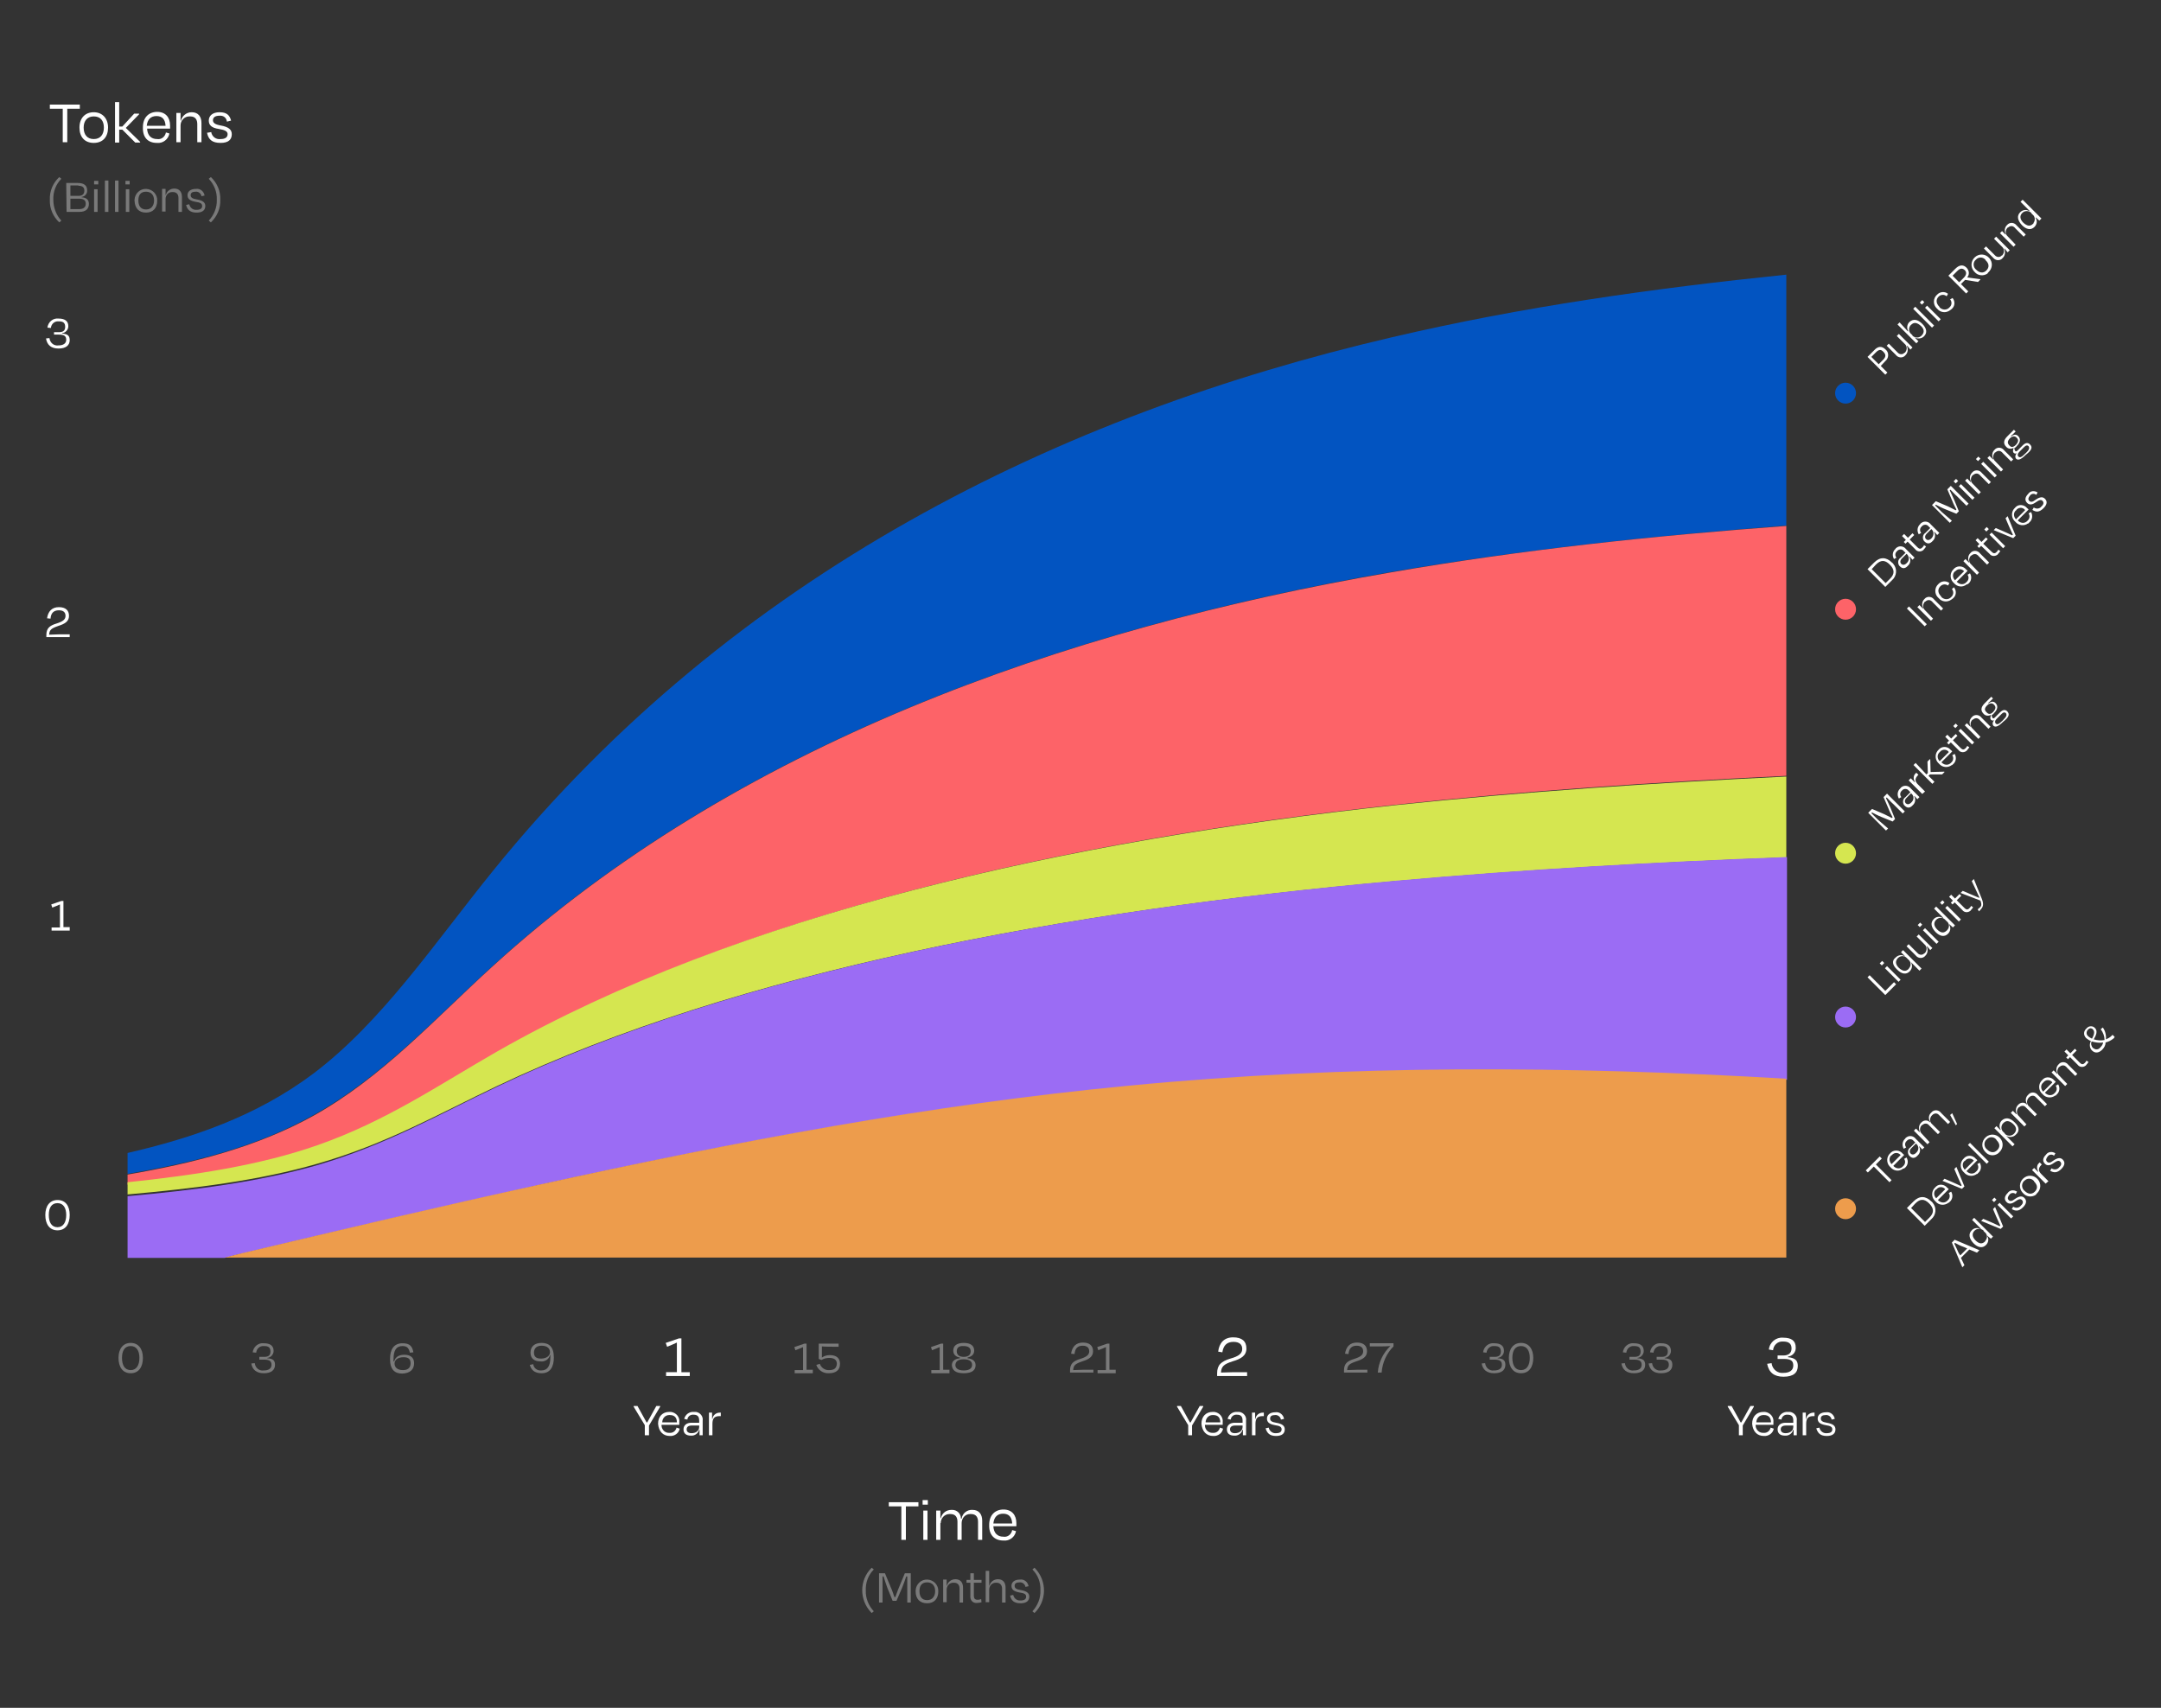 <?xml version="1.0" encoding="utf-8"?>
<!-- Generator: Adobe Illustrator 27.2.0, SVG Export Plug-In . SVG Version: 6.00 Build 0)  -->
<svg version="1.1" id="Layer_1" xmlns="http://www.w3.org/2000/svg" xmlns:xlink="http://www.w3.org/1999/xlink" x="0px" y="0px"
	 viewBox="0 0 620 490" style="enable-background:new 0 0 620 490;" xml:space="preserve">
<rect x="0" y="0" width="620" height="490" fill="#333333" stroke="none"/>
<style type="text/css">
	.st0{fill:none;}
	.st1{fill:#FFFFFF;}
	.st2{opacity:0.35;fill:#FFFFFF;enable-background:new    ;}
	.st3{fill:#0254C1;}
	.st4{fill:#FD6368;}
	.st5{fill:#D5E650;}
	.st6{fill:#9B6CF4;}
	.st7{fill:#ED9C4C;}
</style>
<rect class="st0" width="620" height="490"/>
<path id="Path_54999" class="st1" d="M14.3,31.2H18v9.6h1.3v-9.6h3.6V30h-8.6L14.3,31.2z M26.9,41c2.6,0,4.1-1.7,4.1-4.4
	c0-2.7-1.7-4.4-4.1-4.4s-4.1,1.6-4.1,4.4C22.8,39.3,24.3,41,26.9,41L26.9,41z M26.9,33.4c1.9,0,2.9,1.2,2.9,3.2c0,2-1,3.3-2.9,3.3
	s-2.9-1.3-2.9-3.3S25.1,33.4,26.9,33.4L26.9,33.4z M34.2,29.3H33v11.6h1.2v-3.7h0.9l3.7,3.7h1.4v-0.2l-4.1-4l3.8-3.9v-0.2h-1.4
	l-3.4,3.7h-0.9L34.2,29.3z M44.9,33.3c1.7,0,2.5,1,2.6,2.8h-5.4C42.3,34.2,43.3,33.3,44.9,33.3L44.9,33.3z M45,41
	c1.7,0.2,3.3-1,3.6-2.7L47.6,38c-0.2,1.2-1.3,2.1-2.5,1.9c-1.8,0-2.8-1.1-2.9-3h6.6c0-0.3,0-0.6,0-0.9c0-2.3-1.3-3.9-3.7-3.9
	s-4.1,1.6-4.1,4.4C40.9,39.4,42.4,41,45,41L45,41z M51.8,36c0-1.4,1.1-2.6,2.5-2.6c0.1,0,0.2,0,0.3,0c1.5,0,2,1,2,2.2v5.2h1.2v-5.5
	c0-1.8-0.9-3.1-2.8-3.1c-1.5,0-2.7,1-3.1,2.4h-0.1v-2.2h-1.2v8.4h1.2L51.8,36z M63.3,41c2.3,0,3.2-1,3.2-2.5c0-1.3-0.9-2.1-3.2-2.5
	c-1.7-0.3-2.2-0.8-2.2-1.5c0-0.8,0.6-1.3,1.9-1.3c1.1-0.1,2,0.6,2.1,1.7c0,0,0,0,0,0l1.2-0.3c-0.4-1.5-1.2-2.4-3.3-2.4
	c-2,0-3.1,1-3.1,2.4c0,1.3,0.8,2.1,2.9,2.4c1.8,0.3,2.5,0.7,2.5,1.5c0,0.9-0.7,1.4-2,1.4c-1.3,0.2-2.5-0.7-2.7-2l-1.2,0.2
	C59.8,40,60.8,41,63.3,41L63.3,41z"/>
<path id="Path_55000" class="st1" d="M255,432.2h3.6v9.6h1.3v-9.6h3.6V431H255L255,432.2z M266.2,431.7v-1.3h-1.5v1.3H266.2z
	 M266.1,441.8v-8.4h-1.2v8.4H266.1z M269.9,437c0-1.4,1.1-2.6,2.5-2.6c0.1,0,0.2,0,0.3,0c1.5,0,2,1,2,2.2v5.2h1.2V437
	c0-1.4,1-2.6,2.4-2.6c0.1,0,0.2,0,0.3,0c1.5,0,2,1,2,2.2v5.2h1.2v-5.5c0-1.8-0.9-3.1-2.8-3.1c-1.5-0.1-2.9,1-3.1,2.5h-0.2
	c0-1.4-1.1-2.5-2.5-2.5c-0.1,0-0.1,0-0.2,0c-1.5,0-2.7,0.9-3.1,2.4h-0.1v-2.2h-1.2v8.4h1.2V437z M287.8,434.3c1.7,0,2.5,1,2.6,2.8
	H285C285.2,435.2,286.2,434.3,287.8,434.3z M287.9,442c1.7,0.2,3.3-1,3.6-2.7l-1.1-0.3c-0.2,1.2-1.3,2.1-2.5,1.9
	c-1.8,0-2.8-1.1-2.9-3h6.6c0-0.3,0-0.6,0-0.9c0-2.3-1.3-3.9-3.7-3.9s-4.1,1.6-4.1,4.4C283.7,440.4,285.3,442,287.9,442L287.9,442z"
	/>
<path id="Path_55001" class="st1" d="M197.9,394.8v-1.1h-2.4V384h-0.7l-3.8,1.3l0.4,1.1c1-0.4,2-0.8,2.8-1.2v8.5h-3.1v1.1H197.9z"/>
<path id="Path_55002" class="st1" d="M353.9,385c1.7,0,2.5,0.8,2.5,2c0,1.3-0.9,2.1-3.4,2.8c-2.6,0.8-3.8,1.8-3.8,4.2
	c0,0.3,0,0.6,0,0.8h8.6v-1.1h-3.7c-1.2,0-2.7,0.1-3.8,0.1c0.1-1.7,0.8-2.4,3.3-3.2c2.4-0.7,4-1.6,4-3.7c0-2.1-1.3-3.2-3.8-3.2
	c-2.6,0-4,1.6-4.3,4.1l1.2,0.2C351,386,352,385,353.9,385z"/>
<path id="Path_55003" class="st1" d="M511.7,395c2.9,0,4.1-1.2,4.1-3.1c0-1.5-0.7-2.3-2.8-2.5v-0.2c1.3-0.1,2.3-1.3,2.2-2.6
	c0-1.9-1.2-2.8-3.6-2.8c-2-0.2-3.9,1.3-4.1,3.4c0,0,0,0,0,0l1.2,0.2c0.1-1.4,1.3-2.6,2.8-2.5c0,0,0.1,0,0.1,0c1.6,0,2.4,0.6,2.4,2
	c0,1.4-1,2-2.3,2H510v1h1.8c2.1,0,2.7,0.6,2.7,1.9s-1,2.1-2.8,2.1c-1.6,0.2-3.1-0.9-3.4-2.6c0-0.1,0-0.1,0-0.2l-1.3,0.2
	C507.5,393.8,509,395,511.7,395z"/>
<path id="Path_55004" class="st2" d="M15.3,57.3c-0.1-2.2,0.7-4.4,2.3-6l-0.6-0.5c-1.8,1.7-2.8,4-2.7,6.5c-0.1,2.5,0.9,4.8,2.7,6.5
	l0.6-0.5C16.1,61.7,15.3,59.5,15.3,57.3z M22.6,57c1.5,0,2,0.5,2,1.5c0,0.9-0.6,1.5-1.9,1.5h-2.5v-3H22.6z M22.5,53.3
	c1.2,0,1.7,0.5,1.7,1.4c0,1.1-0.7,1.5-1.7,1.5h-2.3v-3H22.5z M19.1,60.8h3.6c2,0,2.8-0.9,2.8-2.3c0-1.2-0.7-1.8-2.1-1.9v-0.1
	c1-0.1,1.7-1,1.6-1.9c0-1.4-0.9-2.1-2.7-2.1h-3.3L19.1,60.8z M28.2,52.9v-1H27v1H28.2z M28,60.8v-6.5h-1v6.5H28z M31.1,51.8h-1v9h1
	V51.8z M34,51.8h-1v9h1V51.8z M37.2,52.9v-1H36v1H37.2z M37.1,60.8v-6.5h-1v6.5H37.1z M41.9,61c2,0,3.2-1.3,3.2-3.4
	c0.1-1.8-1.3-3.3-3.1-3.4c-1.8-0.1-3.3,1.3-3.4,3.1c0,0.1,0,0.2,0,0.3C38.7,59.7,39.8,61,41.9,61z M41.9,55c1.5,0,2.3,1,2.3,2.5
	s-0.8,2.6-2.3,2.6s-2.2-1-2.2-2.6S40.4,55,41.9,55z M47.5,57.1c0-1.1,0.8-2,1.9-2c0.1,0,0.2,0,0.2,0c1.2,0,1.6,0.8,1.6,1.7v4h1v-4.3
	c0-1.4-0.7-2.4-2.2-2.4c-1.1,0-2.1,0.7-2.4,1.8h-0.1v-1.7h-1v6.5h1L47.5,57.1z M56.4,61c1.8,0,2.5-0.8,2.5-1.9c0-1-0.7-1.6-2.5-1.9
	c-1.3-0.2-1.7-0.6-1.7-1.2c0-0.7,0.5-1,1.4-1c0.8-0.1,1.6,0.5,1.7,1.3c0,0,0,0,0,0l0.9-0.2c-0.2-1.2-1.3-2.1-2.5-1.9
	c-1.6,0-2.4,0.8-2.4,1.8c0,1,0.6,1.6,2.3,1.9c1.4,0.2,1.9,0.5,1.9,1.2c0,0.7-0.5,1.1-1.6,1.1c-1,0.1-1.9-0.6-2.1-1.6l-0.9,0.2
	C53.7,60.1,54.5,61,56.4,61L56.4,61z M62.2,57.3c0.1,2.2-0.8,4.4-2.3,6l0.6,0.5c1.8-1.7,2.8-4,2.7-6.5c0.1-2.5-0.9-4.8-2.7-6.5
	l-0.6,0.5C61.4,52.9,62.3,55,62.2,57.3L62.2,57.3z"/>
<path id="Path_55005" class="st1" d="M538.2,101.1c0.9-0.9,1.5-0.9,2.2-0.1c0.7,0.7,0.7,1.4-0.1,2.2l-1.3,1.3l-2.1-2.1L538.2,101.1z
	 M540.9,103.6c0.9-0.7,1.1-2.1,0.4-3c-0.1-0.1-0.2-0.2-0.3-0.3c-1.1-1.1-2.2-1-3.3,0.2l-1.9,1.9l5.1,5.1l0.6-0.6l-1.9-1.9
	L540.9,103.6z M548.1,100.3l0.6-0.6l-3.9-3.9l-0.6,0.6l2.3,2.3c0.7,0.6,0.7,1.7,0.1,2.4c0,0.1-0.1,0.1-0.2,0.1
	c-0.4,0.5-1.2,0.6-1.8,0.1c-0.1-0.1-0.2-0.2-0.2-0.2l-2.5-2.5l-0.6,0.6l2.6,2.6c0.6,0.8,1.7,1,2.5,0.4c0.1-0.1,0.2-0.2,0.3-0.3
	c0.7-0.7,0.8-1.7,0.4-2.6l0.1-0.1L548.1,100.3z M551.3,96.3c-0.7,0.7-1.8,0.7-2.5,0.1c-0.1,0-0.1-0.1-0.1-0.2l-0.3-0.3
	c-0.8-0.6-0.9-1.7-0.3-2.5c0.1-0.1,0.1-0.1,0.2-0.2c0.8-0.8,1.7-0.7,2.8,0.3S552.1,95.5,551.3,96.3L551.3,96.3z M545,92.5l-0.6,0.6
	l5.4,5.4l0.6-0.6l-1.1-1.1l0,0c0.9,0.5,2,0.4,2.7-0.3c1-1,0.8-2.3-0.5-3.6s-2.6-1.5-3.7-0.5c-0.7,0.7-0.8,1.8-0.3,2.6l-0.1,0.1
	L545,92.5z M549.5,88l-0.6,0.6l5.4,5.4l0.6-0.6L549.5,88z M552.1,86.7l-0.6-0.6l-0.7,0.7l0.6,0.6L552.1,86.7z M556.8,91.6l-3.9-3.9
	l-0.6,0.6l3.9,3.9L556.8,91.6z M558.5,85l0.4-0.7c-1-0.8-2.4-0.6-3.2,0.3c0,0,0,0,0,0c-1.1,1-1.1,2.7-0.2,3.7
	c0.1,0.1,0.2,0.2,0.3,0.3c0.9,1.1,2.5,1.3,3.7,0.4c0.1-0.1,0.3-0.2,0.4-0.3c1-0.8,1.1-2.2,0.3-3.2l-0.7,0.4c0.6,0.7,0.5,1.7-0.2,2.3
	c-0.7,0.8-1.9,0.8-2.7,0.1c-0.1-0.1-0.2-0.2-0.2-0.3c-1-1-1-2.1-0.2-2.9C556.8,84.5,557.8,84.4,558.5,85C558.4,85,558.4,85,558.5,85
	L558.5,85z M561.5,77.8c0.9-0.9,1.5-0.9,2.2-0.3c0.6,0.6,0.5,1.4-0.3,2.2l-1.3,1.3l-1.9-1.9L561.5,77.8z M567.5,80.9l0.7-0.7
	l-0.1-0.1l-3.7-0.5c0.7-0.8,0.6-2-0.2-2.8c-0.9-0.9-2-0.9-3.2,0.3l-2,2l5.1,5.1l0.6-0.6l-2.1-2.1l1.2-1.2L567.5,80.9z M570.5,78.1
	c1.2-1.1,1.3-2.9,0.2-4.1c-1.1-1.2-2.9-1.3-4.1-0.2c-1.2,1.1-1.3,2.9-0.2,4.1c0,0,0.1,0.1,0.1,0.1c0.9,1.1,2.5,1.3,3.7,0.5
	C570.3,78.3,570.4,78.2,570.5,78.1z M566.9,74.5c0.7-0.8,1.9-0.8,2.6-0.1c0.1,0.1,0.2,0.2,0.2,0.3c1,0.9,1.1,2,0.2,2.9
	s-2,0.7-2.9-0.2c-0.8-0.6-1-1.8-0.4-2.6C566.7,74.7,566.8,74.6,566.9,74.5L566.9,74.5z M576,72.4l0.6-0.6l-3.9-3.9l-0.6,0.6l2.3,2.3
	c0.7,0.6,0.7,1.7,0.1,2.4c0,0.1-0.1,0.1-0.2,0.1c-0.4,0.5-1.2,0.6-1.8,0.1c-0.1-0.1-0.2-0.2-0.2-0.2l-2.5-2.5l-0.6,0.6l2.6,2.6
	c0.6,0.8,1.7,1,2.5,0.4c0.1-0.1,0.2-0.2,0.3-0.3c0.7-0.7,0.8-1.7,0.4-2.6l0.1-0.1L576,72.4z M576,67.8c-0.7-0.6-0.7-1.7-0.1-2.4
	c0-0.1,0.1-0.1,0.2-0.1c0.5-0.5,1.3-0.6,1.8-0.1c0.1,0.1,0.2,0.1,0.2,0.2l2.5,2.5l0.6-0.6l-2.6-2.6c-0.6-0.8-1.7-1-2.5-0.4
	c-0.1,0.1-0.2,0.2-0.3,0.3c-0.7,0.7-0.8,1.7-0.3,2.6l-0.1,0.1l-1-1l-0.6,0.6l3.9,3.9l0.6-0.6L576,67.8z M583.3,64.2
	c-0.8,0.8-1.7,0.7-2.8-0.3c-1-1-1.1-2-0.3-2.8c0.7-0.7,1.8-0.7,2.5-0.1c0.1,0,0.1,0.1,0.1,0.2l0.3,0.3c0.8,0.6,0.9,1.7,0.3,2.5
	C583.5,64.1,583.4,64.1,583.3,64.2L583.3,64.2z M585.1,63.3l0.6-0.6l-5.4-5.4l-0.6,0.6l2.6,2.6l-0.1,0.1c-0.8-0.6-1.9-0.4-2.6,0.3
	c-1,1-0.8,2.3,0.5,3.7c1.3,1.3,2.6,1.5,3.6,0.5c0.7-0.7,0.9-1.8,0.3-2.6l0.1-0.1L585.1,63.3z"/>
<path id="Path_55006" class="st1" d="M538.8,235.2c-0.6-0.6-1.3-1.3-1.9-1.9l0.2-0.2c0.8,0.4,1.7,0.9,2.7,1.3l3.2,1.3l0.7-0.7
	l-1.3-3.2c-0.4-0.9-0.9-2-1.3-2.8l0.2-0.2c0.6,0.6,1.3,1.4,1.9,1.9l2.7,2.7l0.6-0.6l-5.1-5.1l-1,1l1.5,3.5c0.2,0.6,0.7,1.5,1.1,2.3
	l-0.2,0.2c-0.7-0.4-1.7-0.8-2.2-1.1l-3.5-1.5l-1.1,1.1l5.1,5.1l0.6-0.6L538.8,235.2z M548.3,230.3c-0.6,0.6-1.2,0.5-1.5,0.2
	c-0.4-0.4-0.4-1,0.2-1.6l1.3-1.3l0.3,0.3C549.2,228.6,549.1,229.6,548.3,230.3C548.4,230.2,548.3,230.3,548.3,230.3L548.3,230.3z
	 M550.1,229.3l0.6-0.6l-2.5-2.5c-0.6-0.8-1.8-1-2.6-0.4c-0.2,0.1-0.3,0.3-0.4,0.4c-0.8,0.7-1,1.9-0.4,2.9l0.7-0.4
	c-0.5-0.6-0.4-1.4,0.2-1.9c0.4-0.5,1.2-0.6,1.7-0.2c0.1,0.1,0.2,0.2,0.3,0.3l0.4,0.4l-1.4,1.4c-0.8,0.5-0.9,1.6-0.4,2.3
	c0.1,0.1,0.1,0.1,0.2,0.2c0.8,0.8,1.6,0.6,2.3-0.2c0.7-0.6,0.9-1.7,0.4-2.5l0.1-0.1L550.1,229.3z M552.3,227.1l-2-2
	c-1-1-0.9-1.7-0.1-2.6l0.2-0.2l-0.6-0.6l-0.2,0.2c-0.7,0.6-0.7,1.7-0.2,2.4l-0.1,0.1l-1.1-1.1l-0.6,0.6l3.9,3.9L552.3,227.1z
	 M549.6,218.9l-0.6,0.6l5.4,5.4l0.6-0.6l-1.7-1.7l0.4-0.4l3.5,0l0.7-0.7l-0.1-0.1l-3.9,0.1l-0.1-3.6l-0.1-0.1l-0.7,0.7l0.1,3.3
	l-0.4,0.4L549.6,218.9z M556.6,215.7c0.6-0.7,1.6-0.8,2.3-0.2c0.1,0.1,0.2,0.2,0.2,0.3l-2.6,2.6c-0.7-0.7-0.8-1.8-0.1-2.5
	C556.5,215.8,556.5,215.8,556.6,215.7L556.6,215.7z M560.3,219.3c0.9-0.7,1.1-2,0.5-3l-0.7,0.4c0.5,0.7,0.3,1.6-0.3,2.1
	c-0.7,0.8-1.8,0.8-2.6,0.1c-0.1-0.1-0.1-0.1-0.2-0.2l3.1-3.1c-0.1-0.2-0.3-0.3-0.4-0.4c-0.8-1-2.2-1.2-3.2-0.4
	c-0.1,0.1-0.2,0.2-0.3,0.3c-1.1,1-1.1,2.7-0.2,3.7c0.1,0.1,0.2,0.2,0.3,0.3c0.9,1.1,2.5,1.3,3.7,0.4
	C560,219.6,560.1,219.5,560.3,219.3L560.3,219.3z M561.9,215.2c0.5,0.7,1.5,0.8,2.2,0.3c0.1-0.1,0.2-0.1,0.2-0.2
	c0.3-0.3,0.5-0.6,0.7-0.9l-0.6-0.4c-0.1,0.3-0.3,0.5-0.5,0.7c-0.5,0.5-0.9,0.4-1.4-0.1l-2.2-2.2l1.3-1.3l-0.5-0.5l-1.3,1.3l-1.1-1.1
	l-0.6,0.6l1.1,1.1l-0.6,0.6l0.5,0.5l0.6-0.6L561.9,215.2z M561.7,208.2l-0.6-0.6l-0.7,0.7l0.6,0.6L561.7,208.2z M566.4,213l-3.9-3.9
	l-0.6,0.6l3.9,3.9L566.4,213z M565.9,209c-0.7-0.6-0.7-1.7-0.1-2.4c0-0.1,0.1-0.1,0.2-0.1c0.5-0.5,1.3-0.6,1.8-0.1
	c0.1,0.1,0.2,0.1,0.2,0.2l2.5,2.5l0.6-0.6l-2.6-2.6c-0.6-0.8-1.7-1-2.5-0.4c-0.1,0.1-0.2,0.2-0.3,0.3c-0.7,0.7-0.8,1.7-0.3,2.6
	l-0.1,0.1l-1-1l-0.6,0.6l3.9,3.9l0.6-0.6L565.9,209z M570.1,202.4c0.7-0.7,1.5-0.8,2-0.2c0.6,0.6,0.5,1.2-0.2,2s-1.4,0.8-1.9,0.2
	C569.3,203.8,569.3,203.2,570.1,202.4L570.1,202.4z M574.6,206.7c-1.1,1.1-1.6,1.3-2,0.9c-0.3-0.3-0.3-0.8,0.2-1.3l1.5-1.5
	c0.5-0.5,0.9-0.5,1.2-0.2C575.8,205.1,575.8,205.5,574.6,206.7L574.6,206.7z M575.9,204.1c-0.6-0.6-1.3-0.5-2.1,0.3
	c-0.4,0.4-0.9,0.9-1.4,1.4c-0.3,0.3-0.5,0.4-0.7,0.2c-0.1-0.1-0.2-0.3-0.2-0.4l-0.1-0.4c0.3-0.2,0.5-0.3,0.7-0.6
	c1.1-1.1,1.2-2.1,0.4-2.9c-0.6-0.6-1.3-0.4-2,0.1l-0.1-0.1c0.4-0.3,0.7-0.6,0.9-0.8l0.5-0.5l-0.5-0.5l-1.9,1.9
	c-1.1,1.1-1.2,2.1-0.3,3c0.5,0.6,1.4,0.7,2.1,0.3l-0.1,0.5c-0.1,0.3-0.1,0.6,0.1,0.9c0.3,0.3,0.7,0.3,0.9,0.1l0,0
	c-0.5,0.7-0.5,1.2-0.2,1.6c0.5,0.5,1.3,0.4,2.8-1.1C576.5,205.7,576.6,204.9,575.9,204.1L575.9,204.1z"/>
<path id="Path_55007" class="st1" d="M536.4,279.8l-0.6,0.6l5.1,5.1l3.1-3.1l-0.6-0.6l-2.5,2.5L536.4,279.8z M540.6,276.3l-0.6-0.6
	l-0.7,0.7l0.6,0.6L540.6,276.3z M545.3,281.1l-3.9-3.9l-0.6,0.6l3.9,3.9L545.3,281.1z M547.6,278c-0.8,0.8-1.7,0.7-2.8-0.3
	c-1-1-1.1-1.9-0.3-2.8c0.7-0.7,1.8-0.8,2.5-0.1c0.1,0.1,0.1,0.1,0.2,0.2l0.3,0.3c0.8,0.6,0.9,1.8,0.2,2.5
	C547.7,277.9,547.6,277.9,547.6,278L547.6,278z M544.3,278.2c1.3,1.3,2.6,1.5,3.6,0.5c0.7-0.7,0.9-1.8,0.3-2.7l0,0l2.5,2.5l0.6-0.6
	l-5.3-5.3l-0.6,0.6l1.1,1.1l0,0.1c-0.8-0.6-1.9-0.4-2.6,0.3C542.7,275.6,542.9,276.9,544.3,278.2L544.3,278.2z M553.8,272.6l0.6-0.6
	l-3.9-3.9l-0.6,0.6l2.3,2.3c0.7,0.6,0.7,1.7,0.1,2.4c0,0.1-0.1,0.1-0.2,0.1c-0.4,0.5-1.2,0.6-1.8,0.1c-0.1-0.1-0.2-0.2-0.2-0.2
	l-2.5-2.5l-0.6,0.6l2.6,2.6c0.6,0.8,1.7,1,2.5,0.4c0.1-0.1,0.2-0.2,0.3-0.3c0.7-0.7,0.8-1.7,0.4-2.6l0.1-0.1L553.8,272.6z
	 M551.5,265.3l-0.6-0.6l-0.7,0.7l0.6,0.6L551.5,265.3z M556.2,270.2l-3.9-3.9l-0.6,0.6l3.9,3.9L556.2,270.2z M558.5,267
	c-0.8,0.8-1.7,0.7-2.7-0.3c-1-1-1.1-2-0.3-2.8c0.7-0.7,1.8-0.8,2.5-0.1c0.1,0.1,0.1,0.1,0.2,0.2l0.3,0.3c0.8,0.6,0.9,1.7,0.2,2.5
	C558.7,266.9,558.6,266.9,558.5,267L558.5,267z M560.3,266.1l0.6-0.6l-5.4-5.4l-0.6,0.6l2.6,2.6l-0.1,0.1c-0.8-0.6-2-0.4-2.6,0.3
	c-1,1-0.8,2.3,0.5,3.7c1.3,1.3,2.6,1.5,3.6,0.5c0.7-0.7,0.9-1.8,0.3-2.6l0.1-0.1L560.3,266.1z M557.9,258.9l-0.6-0.6l-0.7,0.7
	l0.6,0.6L557.9,258.9z M562.6,263.8l-3.9-3.9l-0.6,0.6l3.9,3.9L562.6,263.8z M563,261.1c0.5,0.7,1.5,0.8,2.2,0.3
	c0.1-0.1,0.2-0.1,0.2-0.2c0.3-0.3,0.5-0.6,0.7-0.9l-0.6-0.4c-0.1,0.3-0.3,0.5-0.5,0.7c-0.5,0.5-0.9,0.4-1.4-0.1l-2.2-2.2l1.3-1.3
	l-0.5-0.5l-1.3,1.3l-1.1-1.1l-0.6,0.6l1.1,1.1l-0.6,0.6l0.5,0.5l0.6-0.6L563,261.1z M568.3,260.9c0.8-0.8,0.8-1.7,0.3-3l-2.3-5.7
	l-0.6,0.6l0.9,1.9c0.3,0.7,0.9,1.9,1.3,2.8l-0.1,0.1c-0.9-0.4-2.1-0.9-2.8-1.2l-1.9-0.8l-0.6,0.6l5.7,2.2c0.4,1.1,0.3,1.6-0.2,2
	c-0.2,0.2-0.4,0.3-0.6,0.5l0.4,0.6C567.9,261.3,568.2,261.1,568.3,260.9L568.3,260.9z"/>
<path id="Path_55008" class="st1" d="M538.2,162c1.4-1.4,2.6-1.4,4,0c1.3,1.3,1.5,2.6,0.1,4l-1.3,1.3l-4-4L538.2,162z M540.9,168.4
	l1.9-1.9c1.4-1.2,1.6-3.3,0.4-4.7c-0.1-0.2-0.3-0.3-0.4-0.4c-1.6-1.6-3.4-1.7-5.1,0l-1.9,1.9L540.9,168.4z M547,161.6
	c-0.6,0.6-1.2,0.5-1.5,0.2c-0.4-0.4-0.4-1,0.2-1.6l1.3-1.3l0.3,0.3C547.8,159.9,547.8,160.9,547,161.6
	C547,161.5,547,161.5,547,161.6L547,161.6z M548.7,160.6l0.6-0.6l-2.5-2.5c-0.6-0.8-1.8-1-2.6-0.4c-0.2,0.1-0.3,0.2-0.4,0.4
	c-0.8,0.7-1,1.9-0.4,2.9l0.7-0.4c-0.5-0.6-0.4-1.4,0.2-1.9c0.4-0.5,1.2-0.6,1.7-0.2c0.1,0.1,0.2,0.2,0.3,0.3l0.4,0.4l-1.4,1.4
	c-0.8,0.5-0.9,1.6-0.4,2.3c0.1,0.1,0.1,0.1,0.2,0.2c0.8,0.8,1.6,0.6,2.3-0.2c0.7-0.6,0.9-1.7,0.4-2.5l0.1-0.1L548.7,160.6z
	 M549.5,157.6c0.5,0.7,1.5,0.8,2.2,0.3c0.1-0.1,0.2-0.1,0.2-0.2c0.3-0.3,0.5-0.6,0.7-0.9l-0.6-0.4c-0.1,0.3-0.3,0.5-0.5,0.7
	c-0.5,0.5-0.9,0.4-1.4-0.1l-2.2-2.2l1.3-1.3l-0.5-0.5l-1.3,1.3l-1.1-1.1l-0.6,0.6l1.1,1.1l-0.6,0.6l0.5,0.5l0.6-0.6L549.5,157.6z
	 M554.1,154.5c-0.6,0.6-1.2,0.5-1.5,0.2c-0.4-0.4-0.4-1,0.2-1.6l1.3-1.3l0.3,0.3C554.9,152.8,554.8,153.8,554.1,154.5
	C554.1,154.4,554.1,154.5,554.1,154.5L554.1,154.5z M555.8,153.5l0.6-0.6l-2.5-2.5c-0.6-0.8-1.8-1-2.6-0.4c-0.2,0.1-0.3,0.2-0.4,0.4
	c-0.8,0.7-1,1.9-0.4,2.9l0.7-0.4c-0.5-0.6-0.4-1.4,0.2-1.9c0.4-0.5,1.2-0.6,1.7-0.2c0.1,0.1,0.2,0.2,0.3,0.3l0.4,0.4l-1.4,1.4
	c-0.8,0.5-0.9,1.6-0.4,2.3c0.1,0.1,0.1,0.1,0.2,0.2c0.8,0.8,1.6,0.6,2.3-0.2c0.7-0.6,0.9-1.7,0.4-2.5l0.1-0.1L555.8,153.5z
	 M557.1,146.9c-0.6-0.6-1.3-1.3-1.9-1.9l0.2-0.2c0.8,0.4,1.7,0.9,2.7,1.3l3.2,1.3l0.7-0.7l-1.3-3.2c-0.4-0.9-0.9-2-1.3-2.8l0.2-0.2
	c0.6,0.6,1.3,1.4,1.9,1.9l2.7,2.7l0.6-0.6l-5.1-5.1l-1,1l1.5,3.5c0.2,0.6,0.7,1.5,1.1,2.3l-0.2,0.2c-0.7-0.4-1.7-0.8-2.2-1.1
	l-3.5-1.5l-1.1,1.1l5.1,5.1l0.6-0.6L557.1,146.9z M561.8,138l-0.6-0.6l-0.7,0.7l0.6,0.6L561.8,138z M566.5,142.8l-3.9-3.9l-0.6,0.6
	l3.9,3.9L566.5,142.8z M566,138.8c-0.7-0.6-0.7-1.7-0.1-2.4c0-0.1,0.1-0.1,0.2-0.1c0.5-0.5,1.3-0.6,1.8-0.1c0.1,0.1,0.2,0.1,0.2,0.2
	l2.5,2.5l0.6-0.6l-2.6-2.6c-0.6-0.8-1.7-1-2.5-0.4c-0.1,0.1-0.2,0.2-0.3,0.3c-0.7,0.7-0.8,1.7-0.3,2.6l-0.1,0.1l-1-1l-0.6,0.6
	l3.9,3.9l0.6-0.6L566,138.8z M568.2,131.6l-0.6-0.6l-0.7,0.7l0.6,0.6L568.2,131.6z M572.9,136.4l-3.9-3.9l-0.6,0.6l3.9,3.9
	L572.9,136.4z M572.4,132.3c-0.7-0.6-0.7-1.7-0.1-2.4c0-0.1,0.1-0.1,0.2-0.1c0.5-0.5,1.3-0.6,1.8-0.1c0.1,0.1,0.2,0.1,0.2,0.2
	l2.5,2.5l0.6-0.6l-2.6-2.6c-0.6-0.8-1.7-1-2.5-0.4c-0.1,0.1-0.2,0.2-0.3,0.3c-0.7,0.7-0.8,1.7-0.3,2.6l-0.1,0.1l-1-1l-0.6,0.6
	l3.9,3.9l0.6-0.6L572.4,132.3z M576.6,125.8c0.7-0.7,1.5-0.8,2-0.2c0.6,0.6,0.5,1.2-0.2,2c-0.8,0.8-1.4,0.8-1.9,0.2
	C575.9,127.2,575.9,126.6,576.6,125.8L576.6,125.8z M581.1,130.1c-1.1,1.1-1.6,1.3-2,0.9c-0.3-0.3-0.3-0.8,0.2-1.3l1.5-1.5
	c0.5-0.5,0.9-0.5,1.2-0.2C582.3,128.5,582.3,129,581.1,130.1L581.1,130.1z M582.4,127.5c-0.6-0.6-1.3-0.5-2.1,0.3
	c-0.4,0.4-0.9,0.9-1.4,1.4c-0.3,0.3-0.5,0.4-0.7,0.2c-0.1-0.1-0.2-0.3-0.2-0.4l-0.1-0.4c0.3-0.2,0.5-0.3,0.7-0.6
	c1.1-1.1,1.2-2.1,0.4-2.9c-0.6-0.6-1.3-0.4-2,0.1l-0.1-0.1c0.4-0.3,0.7-0.6,0.9-0.8l0.5-0.5l-0.5-0.5l-1.9,1.9
	c-1.1,1.1-1.2,2.1-0.3,3c0.5,0.6,1.4,0.7,2.1,0.3l-0.1,0.5c-0.1,0.3-0.1,0.6,0.1,0.9c0.3,0.3,0.7,0.3,0.9,0.1l0,0
	c-0.5,0.7-0.5,1.2-0.2,1.6c0.5,0.5,1.3,0.4,2.8-1.1C583,129.1,583.2,128.3,582.4,127.5L582.4,127.5z M552.8,179.1l-5.1-5.1l-0.6,0.6
	l5.1,5.1L552.8,179.1z M552.3,175.1c-0.7-0.6-0.7-1.7-0.1-2.4c0-0.1,0.1-0.1,0.2-0.1c0.5-0.5,1.3-0.6,1.8-0.1
	c0.1,0.1,0.2,0.1,0.2,0.2l2.5,2.5l0.6-0.6l-2.6-2.6c-0.6-0.8-1.7-1-2.5-0.4c-0.1,0.1-0.2,0.2-0.3,0.3c-0.7,0.7-0.8,1.7-0.3,2.6
	l-0.1,0.1l-1-1l-0.6,0.6l3.9,3.9l0.6-0.6L552.3,175.1z M558.9,168l0.4-0.7c-1-0.8-2.4-0.6-3.2,0.3c0,0,0,0,0,0
	c-1.1,1-1.1,2.7-0.2,3.7c0.1,0.1,0.2,0.2,0.3,0.3c0.9,1.1,2.5,1.3,3.7,0.4c0.1-0.1,0.3-0.2,0.4-0.3c1-0.8,1.1-2.2,0.3-3.2L560,169
	c0.6,0.7,0.5,1.7-0.2,2.3c-0.7,0.8-1.9,0.8-2.7,0.1c-0.1-0.1-0.2-0.2-0.2-0.3c-1-1-1-2.1-0.2-2.9C557.3,167.6,558.2,167.5,558.9,168
	C558.9,168,558.9,168,558.9,168L558.9,168z M561,163.9c0.6-0.7,1.6-0.8,2.3-0.2c0.1,0.1,0.2,0.2,0.2,0.2l-2.6,2.6
	c-0.7-0.7-0.8-1.8-0.1-2.5C560.9,164,560.9,163.9,561,163.9L561,163.9z M564.7,167.5c0.9-0.7,1.1-2,0.5-3l-0.7,0.4
	c0.5,0.7,0.3,1.6-0.3,2.1c-0.7,0.8-1.8,0.8-2.6,0.1c-0.1-0.1-0.1-0.1-0.2-0.2l3.1-3.1c-0.1-0.2-0.3-0.3-0.4-0.4
	c-0.8-1-2.3-1.2-3.3-0.4c-0.1,0.1-0.2,0.2-0.3,0.3c-1.1,1-1.1,2.7-0.2,3.7c0.1,0.1,0.2,0.2,0.3,0.3c0.9,1.1,2.5,1.3,3.6,0.4
	C564.4,167.7,564.5,167.6,564.7,167.5L564.7,167.5z M565.5,161.9c-0.7-0.6-0.7-1.7-0.1-2.4c0-0.1,0.1-0.1,0.2-0.1
	c0.5-0.5,1.3-0.6,1.8-0.1c0.1,0.1,0.2,0.1,0.2,0.2l2.5,2.5l0.6-0.6l-2.6-2.6c-0.6-0.8-1.7-1-2.5-0.4c-0.1,0.1-0.2,0.2-0.3,0.3
	c-0.7,0.7-0.8,1.7-0.3,2.6l-0.1,0.1l-1-1l-0.6,0.6l3.9,3.9l0.6-0.6L565.5,161.9z M570.8,158.9c0.5,0.7,1.5,0.8,2.2,0.3
	c0.1-0.1,0.2-0.1,0.2-0.2c0.3-0.3,0.5-0.6,0.7-0.9l-0.6-0.4c-0.1,0.3-0.3,0.5-0.5,0.7c-0.5,0.5-0.9,0.4-1.4-0.1L569,156l1.3-1.3
	l-0.5-0.5l-1.3,1.3l-1.1-1.1l-0.6,0.6l1.1,1.1l-0.6,0.6l0.5,0.5l0.6-0.6L570.8,158.9z M570.6,151.8l-0.6-0.6l-0.7,0.7l0.6,0.6
	L570.6,151.8z M575.3,156.7l-3.9-3.9l-0.6,0.6l3.9,3.9L575.3,156.7z M578.3,153.7l-2.3-5.6l-0.6,0.6l0.9,2.1
	c0.4,0.9,0.8,1.8,1.2,2.6l-0.2,0.2c-0.8-0.4-1.7-0.8-2.6-1.2l-2.1-0.9l-0.6,0.6l5.6,2.3L578.3,153.7z M578.5,146.3
	c0.6-0.7,1.6-0.8,2.3-0.2c0.1,0.1,0.2,0.2,0.2,0.3l-2.6,2.6c-0.7-0.7-0.8-1.8-0.1-2.5C578.5,146.4,578.5,146.4,578.5,146.3
	L578.5,146.3z M582.2,149.9c0.9-0.7,1.1-2,0.5-3l-0.7,0.4c0.5,0.7,0.3,1.6-0.3,2.1c-0.7,0.8-1.8,0.8-2.6,0.1
	c-0.1-0.1-0.1-0.1-0.2-0.2l3.1-3.1c-0.1-0.2-0.3-0.3-0.4-0.4c-0.8-1-2.3-1.2-3.2-0.4c-0.1,0.1-0.2,0.2-0.3,0.3
	c-1.1,1-1.1,2.7-0.2,3.7c0.1,0.1,0.2,0.2,0.3,0.3c0.9,1.1,2.5,1.3,3.6,0.5C582,150.2,582.1,150.1,582.2,149.9L582.2,149.9z
	 M586.3,145.8c1.1-1.1,1.1-2,0.4-2.7c-0.6-0.6-1.4-0.6-2.7,0.3c-0.9,0.7-1.4,0.7-1.8,0.3c-0.4-0.4-0.3-0.9,0.2-1.5
	c0.4-0.6,1.3-0.7,1.8-0.2c0,0,0,0,0,0l0.4-0.7c-0.9-0.6-2.1-0.5-2.7,0.4c-1,1-1,1.9-0.3,2.6c0.6,0.6,1.4,0.6,2.5-0.2
	c1-0.7,1.5-0.8,1.9-0.4c0.4,0.4,0.4,1-0.3,1.6c-0.5,0.7-1.5,0.8-2.2,0.3l-0.4,0.7C584.2,147,585.1,147,586.3,145.8L586.3,145.8z"/>
<path id="Path_55009" class="st1" d="M535.9,336.4l1.7-1.7l4.5,4.5l0.6-0.6l-4.5-4.5l1.7-1.7l-0.6-0.6l-4,4L535.9,336.4z
	 M542.8,331.4c0.6-0.7,1.6-0.8,2.3-0.2c0.1,0.1,0.2,0.2,0.2,0.2l-2.6,2.6c-0.7-0.7-0.8-1.8-0.1-2.5
	C542.7,331.5,542.7,331.5,542.8,331.4L542.8,331.4z M546.5,335.1c0.9-0.7,1.1-2,0.5-3l-0.7,0.4c0.5,0.7,0.3,1.6-0.3,2.1
	c-0.7,0.8-1.8,0.8-2.6,0.1c-0.1-0.1-0.1-0.1-0.2-0.2l3.1-3.1c-0.1-0.2-0.3-0.3-0.4-0.4c-0.8-1-2.3-1.2-3.3-0.4
	c-0.1,0.1-0.2,0.2-0.3,0.3c-1.1,1-1.1,2.7-0.2,3.7c0.1,0.1,0.2,0.2,0.3,0.3c0.9,1.1,2.5,1.3,3.6,0.4
	C546.2,335.3,546.4,335.2,546.5,335.1L546.5,335.1z M549.7,330.8c-0.6,0.6-1.2,0.5-1.5,0.2c-0.4-0.4-0.4-1,0.2-1.6l1.3-1.3l0.3,0.3
	C550.6,329.1,550.5,330.1,549.7,330.8C549.8,330.8,549.8,330.8,549.7,330.8L549.7,330.8z M551.5,329.8l0.6-0.6l-2.5-2.5
	c-0.6-0.8-1.8-1-2.6-0.4c-0.2,0.1-0.3,0.2-0.4,0.4c-0.8,0.7-1,1.9-0.4,2.9l0.7-0.4c-0.5-0.6-0.4-1.4,0.2-1.9
	c0.4-0.5,1.2-0.6,1.7-0.2c0.1,0.1,0.2,0.2,0.3,0.3l0.4,0.4l-1.4,1.4c-0.8,0.5-0.9,1.6-0.4,2.3c0.1,0.1,0.1,0.1,0.2,0.2
	c0.8,0.8,1.6,0.6,2.3-0.2c0.7-0.6,0.9-1.7,0.4-2.5l0.1-0.1L551.5,329.8z M551.4,325.3c-0.7-0.6-0.7-1.7-0.1-2.4
	c0-0.1,0.1-0.1,0.2-0.1c0.5-0.5,1.3-0.6,1.8-0.1c0.1,0.1,0.1,0.1,0.2,0.2l2.5,2.5l0.6-0.6l-2.3-2.3c-0.7-0.6-0.7-1.7-0.1-2.4
	c0.1-0.1,0.1-0.1,0.2-0.2c0.5-0.5,1.3-0.6,1.8-0.1c0.1,0.1,0.1,0.1,0.2,0.2l2.5,2.5l0.6-0.6l-2.6-2.6c-0.6-0.8-1.7-1-2.5-0.4
	c-0.1,0.1-0.2,0.2-0.3,0.3c-0.8,0.7-0.9,1.8-0.3,2.7l-0.1,0.1c-0.6-0.7-1.7-0.7-2.4,0c0,0-0.1,0.1-0.1,0.1c-0.7,0.7-0.8,1.7-0.4,2.6
	l-0.1,0.1l-1-1l-0.6,0.6l3.9,3.9l0.6-0.6L551.4,325.3z M559.5,319.9l1.6,2.9l0,0.1l0.4-0.4l-1.4-3.1L559.5,319.9z M549.5,345.3
	c1.4-1.4,2.6-1.4,4,0c1.3,1.3,1.5,2.6,0.1,4l-1.3,1.3l-4-4L549.5,345.3z M552.2,351.7l1.9-1.9c1.4-1.2,1.6-3.3,0.4-4.7
	c-0.1-0.2-0.3-0.3-0.4-0.4c-1.6-1.6-3.4-1.7-5.1,0l-1.9,1.9L552.2,351.7z M555.6,341.2c0.6-0.7,1.6-0.8,2.3-0.2
	c0.1,0.1,0.2,0.2,0.2,0.2l-2.6,2.6c-0.7-0.7-0.8-1.8-0.1-2.5C555.5,341.3,555.6,341.3,555.6,341.2L555.6,341.2z M559.3,344.9
	c0.9-0.7,1.1-2,0.5-3l-0.7,0.4c0.5,0.7,0.3,1.6-0.3,2.1c-0.7,0.8-1.8,0.8-2.6,0.1c-0.1-0.1-0.1-0.1-0.2-0.2l3.1-3.1
	c-0.1-0.2-0.3-0.3-0.4-0.4c-0.8-1-2.3-1.2-3.2-0.4c-0.1,0.1-0.2,0.2-0.3,0.3c-1.1,1-1.1,2.7-0.2,3.7c0.1,0.1,0.2,0.2,0.3,0.3
	c0.9,1.1,2.5,1.3,3.7,0.4C559.1,345.1,559.2,345,559.3,344.9L559.3,344.9z M563.6,340.4l-2.3-5.6l-0.6,0.6l0.9,2.1
	c0.4,0.9,0.8,1.8,1.2,2.6l-0.2,0.2c-0.8-0.4-1.7-0.8-2.6-1.2l-2.1-0.9l-0.6,0.6l5.6,2.3L563.6,340.4z M563.8,333
	c0.6-0.7,1.6-0.8,2.3-0.2c0.1,0.1,0.2,0.2,0.2,0.2l-2.6,2.6c-0.7-0.7-0.8-1.8-0.1-2.5C563.7,333.1,563.8,333.1,563.8,333L563.8,333z
	 M567.5,336.6c0.9-0.7,1.1-2,0.5-3l-0.7,0.4c0.5,0.7,0.3,1.6-0.3,2.1c-0.7,0.8-1.8,0.8-2.6,0.1c-0.1-0.1-0.1-0.1-0.2-0.2l3.1-3.1
	c-0.1-0.2-0.3-0.3-0.4-0.4c-0.8-1-2.2-1.2-3.2-0.4c-0.1,0.1-0.2,0.2-0.3,0.3c-1.1,1-1.1,2.7-0.2,3.7c0.1,0.1,0.2,0.2,0.3,0.3
	c0.9,1.1,2.5,1.3,3.7,0.4C567.3,336.9,567.4,336.8,567.5,336.6L567.5,336.6z M565.2,327.9l-0.6,0.6l5.4,5.4l0.6-0.6L565.2,327.9z
	 M573.6,330.6c1.2-1.1,1.3-2.9,0.2-4.1c-1.1-1.2-2.9-1.3-4.1-0.2s-1.3,2.9-0.2,4.1c0,0,0.1,0.1,0.1,0.1c0.9,1.1,2.5,1.3,3.7,0.4
	C573.4,330.8,573.5,330.7,573.6,330.6L573.6,330.6z M570,326.9c0.7-0.8,1.9-0.8,2.6-0.1c0.1,0.1,0.2,0.2,0.2,0.3c1,1,1.1,2,0.2,2.9
	s-2,0.7-2.9-0.2c-0.8-0.6-1-1.8-0.4-2.6C569.8,327.1,569.9,327,570,326.9L570,326.9z M577.8,325.3c-0.7,0.7-1.8,0.7-2.5,0.1
	c-0.1,0-0.1-0.1-0.1-0.2l-0.3-0.3c-0.8-0.6-0.9-1.7-0.3-2.5c0.1-0.1,0.1-0.1,0.2-0.2c0.8-0.8,1.7-0.7,2.8,0.3
	S578.6,324.5,577.8,325.3L577.8,325.3z M578,322c-1.3-1.3-2.6-1.5-3.7-0.5c-0.7,0.7-0.8,1.8-0.3,2.6l-0.1,0.1l-1.1-1.1l-0.6,0.6
	l5.2,5.2l0.6-0.6l-2.4-2.4l0,0c0.9,0.5,2,0.4,2.7-0.3C579.5,324.6,579.4,323.3,578,322L578,322z M579.2,320.2
	c-0.7-0.6-0.7-1.7-0.1-2.4c0-0.1,0.1-0.1,0.2-0.1c0.5-0.5,1.3-0.6,1.8-0.1c0.1,0.1,0.1,0.1,0.2,0.2l2.5,2.5l0.6-0.6l-2.3-2.3
	c-0.7-0.6-0.7-1.7-0.1-2.4c0.1-0.1,0.1-0.1,0.2-0.2c0.5-0.5,1.3-0.6,1.8-0.1c0.1,0.1,0.1,0.1,0.2,0.2l2.5,2.5l0.6-0.6l-2.6-2.6
	c-0.6-0.8-1.7-1-2.5-0.4c-0.1,0.1-0.2,0.2-0.3,0.3c-0.8,0.7-0.9,1.8-0.3,2.7l-0.1,0.1c-0.6-0.7-1.7-0.7-2.4,0c0,0-0.1,0.1-0.1,0.1
	c-0.7,0.7-0.8,1.7-0.4,2.6l-0.1,0.1l-1-1l-0.6,0.6l3.9,3.9l0.6-0.6L579.2,320.2z M586.3,310.5c0.6-0.7,1.6-0.8,2.3-0.2
	c0.1,0.1,0.2,0.2,0.2,0.3l-2.6,2.6c-0.7-0.7-0.8-1.8-0.1-2.5C586.2,310.6,586.3,310.6,586.3,310.5L586.3,310.5z M590,314.1
	c0.9-0.7,1.1-2,0.5-3l-0.7,0.4c0.5,0.7,0.3,1.6-0.3,2.1c-0.7,0.8-1.8,0.8-2.6,0.1c-0.1-0.1-0.1-0.1-0.2-0.2l3.1-3.1
	c-0.1-0.2-0.3-0.3-0.4-0.4c-0.8-1-2.3-1.2-3.2-0.4c-0.1,0.1-0.2,0.2-0.3,0.3c-1.1,1-1.1,2.7-0.2,3.7c0.1,0.1,0.2,0.2,0.3,0.3
	c0.9,1.1,2.5,1.3,3.7,0.4C589.8,314.4,589.9,314.3,590,314.1L590,314.1z M590.8,308.6c-0.7-0.6-0.7-1.7-0.1-2.4
	c0-0.1,0.1-0.1,0.2-0.1c0.5-0.5,1.3-0.6,1.8-0.1c0.1,0.1,0.2,0.1,0.2,0.2l2.5,2.5l0.6-0.6l-2.6-2.6c-0.6-0.8-1.7-1-2.5-0.4
	c-0.1,0.1-0.2,0.2-0.3,0.3c-0.7,0.7-0.8,1.7-0.3,2.6l-0.1,0.1l-1-1l-0.6,0.6l3.9,3.9l0.6-0.6L590.8,308.6z M596.1,305.5
	c0.5,0.7,1.5,0.8,2.2,0.3c0.1-0.1,0.2-0.1,0.2-0.2c0.3-0.3,0.5-0.6,0.7-0.9l-0.6-0.4c-0.1,0.3-0.3,0.5-0.5,0.7
	c-0.5,0.5-0.9,0.4-1.4-0.1l-2.2-2.2l1.3-1.3l-0.5-0.5l-1.3,1.3l-1.1-1.1l-0.6,0.6l1.1,1.1l-0.6,0.6l0.5,0.5l0.6-0.6L596.1,305.5z
	 M599.1,297.3c-0.5-0.4-0.6-1.1-0.2-1.7c0-0.1,0.1-0.1,0.2-0.2c0.3-0.4,0.8-0.5,1.2-0.2c0.1,0,0.1,0.1,0.2,0.2
	c0.5,0.5,0.4,1.4-0.3,2.6C599.8,297.8,599.4,297.6,599.1,297.3L599.1,297.3z M606.1,296.9c-0.1,0.1-0.3,0.3-0.4,0.4
	c-0.4,0.4-1,0.7-1.5,0.9c0.1-1.2-0.2-2.5-0.9-3.4l-0.6,0.5c0.7,0.9,1.1,2,1.1,3.1c-1,0.2-2.1,0.1-3.1-0.2c0.6-1,1.3-2.4,0.3-3.3
	c-0.6-0.6-1.6-0.6-2.2,0c-0.1,0.1-0.1,0.1-0.2,0.2c-0.8,0.7-0.9,1.8-0.2,2.6c0.1,0.1,0.1,0.1,0.2,0.2c0.4,0.3,0.8,0.6,1.3,0.8
	c-0.5,0.9-0.4,2,0.3,2.7c0.9,0.9,2,0.7,2.9-0.2c0.6-0.6,1-1.3,1-2.1c0.8-0.2,1.6-0.6,2.2-1.1c0.2-0.1,0.3-0.3,0.4-0.5L606.1,296.9z
	 M602.6,300.5c-0.4,0.6-1.3,0.8-1.9,0.3c-0.1,0-0.1-0.1-0.2-0.1c-0.5-0.5-0.7-1.3-0.4-1.9c1.1,0.3,2.2,0.5,3.3,0.3
	C603.3,299.7,603,300.1,602.6,300.5z M567.2,359.4l0.7-0.7l-7.1-3l-0.8,0.8l3,7.1l0.6-0.6l-1-2.1l2.4-2.4L567.2,359.4z M561.9,359.4
	c-0.4-0.9-0.8-1.8-1.2-2.6l0.2-0.2c0.7,0.4,1.7,0.9,2.6,1.2l0.9,0.4l-2,2L561.9,359.4z M569.5,356.2c-0.8,0.8-1.7,0.7-2.7-0.3
	s-1.1-2-0.3-2.8c0.7-0.7,1.8-0.7,2.5-0.1c0.1,0,0.1,0.1,0.1,0.2l0.3,0.3c0.8,0.6,0.9,1.7,0.2,2.5
	C569.6,356.1,569.5,356.2,569.5,356.2z M571.2,355.4l0.6-0.6l-5.4-5.4l-0.6,0.6l2.6,2.6l-0.1,0.1c-0.8-0.6-2-0.4-2.6,0.3
	c-1,1-0.8,2.3,0.5,3.7c1.3,1.3,2.6,1.5,3.6,0.5c0.7-0.7,0.9-1.8,0.3-2.6l0-0.1L571.2,355.4z M574.7,351.9l-2.3-5.6l-0.6,0.6l0.9,2.1
	c0.4,0.9,0.8,1.8,1.2,2.6l-0.2,0.2c-0.8-0.4-1.7-0.8-2.6-1.2l-2.1-0.9l-0.6,0.6l5.6,2.3L574.7,351.9z M572.8,344.2l-0.6-0.6
	l-0.7,0.7l0.6,0.6L572.8,344.2z M577.6,349l-3.9-3.9l-0.6,0.6l3.9,3.9L577.6,349z M580.4,346.4c1.1-1.1,1.1-2,0.4-2.7
	c-0.6-0.6-1.4-0.6-2.7,0.3c-0.9,0.7-1.4,0.7-1.8,0.3c-0.4-0.4-0.3-0.9,0.2-1.5c0.4-0.6,1.3-0.7,1.8-0.2c0,0,0,0,0,0l0.4-0.7
	c-0.9-0.6-2.1-0.5-2.7,0.4c-1,1-1,1.9-0.3,2.6c0.6,0.6,1.4,0.6,2.5-0.2c1-0.7,1.5-0.8,1.9-0.4c0.4,0.4,0.4,1-0.3,1.6
	c-0.5,0.7-1.5,0.8-2.2,0.3l-0.4,0.7C578.2,347.5,579.2,347.6,580.4,346.4L580.4,346.4z M584.4,342.4c1.2-1.1,1.3-2.9,0.2-4.1
	s-2.9-1.3-4.1-0.2c-1.2,1.1-1.3,2.9-0.2,4.1c0,0,0.1,0.1,0.1,0.1c0.9,1.1,2.5,1.3,3.7,0.5C584.2,342.6,584.3,342.5,584.4,342.4
	L584.4,342.4z M580.8,338.8c0.7-0.8,1.9-0.8,2.6-0.1c0.1,0.1,0.2,0.2,0.2,0.3c1,1,1.1,2,0.2,2.9s-2,0.7-2.9-0.2
	c-0.8-0.6-1-1.8-0.4-2.6C580.6,338.9,580.7,338.8,580.8,338.8L580.8,338.8z M587.7,338.9l-2-2c-1-1-0.9-1.7-0.1-2.6l0.2-0.2
	l-0.6-0.6l-0.2,0.2c-0.7,0.6-0.7,1.7-0.2,2.4l-0.1,0.1l-1.1-1.1l-0.6,0.6l3.9,3.9L587.7,338.9z M591.4,335.4c1.1-1.1,1.1-2,0.4-2.7
	c-0.6-0.6-1.4-0.6-2.7,0.3c-0.9,0.7-1.4,0.7-1.8,0.3c-0.4-0.4-0.3-0.9,0.2-1.5c0.4-0.6,1.3-0.7,1.8-0.2c0,0,0,0,0,0l0.4-0.7
	c-0.9-0.6-2.1-0.5-2.7,0.4c-1,1-1,1.9-0.3,2.6c0.6,0.6,1.4,0.6,2.5-0.2c1-0.7,1.5-0.8,1.9-0.4c0.4,0.4,0.4,1-0.3,1.6
	c-0.5,0.7-1.5,0.8-2.2,0.3l-0.4,0.7C589.2,336.5,590.2,336.6,591.4,335.4L591.4,335.4z"/>
<path id="Path_55010" class="st2" d="M248.4,456.3c-0.1-2.2,0.7-4.4,2.3-6l-0.6-0.5c-3.6,3.5-3.6,9.2-0.2,12.8
	c0.1,0.1,0.1,0.1,0.2,0.2l0.6-0.5C249.2,460.7,248.3,458.5,248.4,456.3z M253.2,455.4c0-1,0-2.2,0-3.1h0.3c0.3,1,0.7,2.2,1.1,3.3
	l1.5,3.7h1.1l1.6-3.7c0.4-1,0.9-2.3,1.2-3.3h0.3c0,0.9,0,2.2,0,3.1v4.4h1v-8.4h-1.7l-1.7,4.1c-0.3,0.7-0.7,1.8-1,2.7h-0.3
	c-0.3-0.9-0.7-2.1-1-2.7l-1.7-4.1h-1.7v8.4h1V455.4z M266,460c2,0,3.2-1.3,3.2-3.4c0.1-1.8-1.3-3.3-3.1-3.4s-3.3,1.3-3.4,3.1
	c0,0.1,0,0.2,0,0.3C262.7,458.7,263.9,460,266,460z M266,454c1.5,0,2.3,1,2.3,2.5s-0.8,2.6-2.3,2.6s-2.2-1-2.2-2.6
	S264.5,454,266,454z M271.6,456.1c0-1.1,0.8-2,1.9-2c0.1,0,0.2,0,0.2,0c1.2,0,1.6,0.8,1.6,1.7v4h1v-4.3c0-1.4-0.7-2.4-2.2-2.4
	c-1.1,0-2.1,0.7-2.4,1.8h-0.1v-1.7h-1v6.5h1L271.6,456.1z M278.4,457.9c-0.1,1,0.5,1.9,1.5,2c0.1,0,0.2,0,0.4,0
	c0.5,0,0.9-0.1,1.3-0.2l-0.1-0.9c-0.3,0.1-0.7,0.2-1,0.2c-0.8,0-1.1-0.4-1.1-1.2v-3.7h2.2v-0.8h-2.2v-1.9h-1v1.9h-1.1v0.8h1.1
	L278.4,457.9z M283.8,456.1c0-1.1,0.8-2,1.9-2c0.1,0,0.2,0,0.2,0c1.1,0,1.6,0.8,1.6,1.7v4h1v-4.3c0-1.4-0.7-2.4-2.2-2.4
	c-1.1,0-2.1,0.7-2.4,1.8h-0.1v-4.2h-1v9h1L283.8,456.1z M292.8,460c1.8,0,2.5-0.8,2.5-1.9c0-1-0.7-1.6-2.5-1.9
	c-1.3-0.2-1.7-0.6-1.7-1.2c0-0.7,0.5-1,1.4-1c0.8-0.1,1.6,0.5,1.7,1.3c0,0,0,0,0,0l0.9-0.2c-0.2-1.2-1.3-2.1-2.5-1.9
	c-1.6,0-2.4,0.8-2.4,1.8c0,1,0.6,1.6,2.3,1.9c1.4,0.2,1.9,0.5,1.9,1.2c0,0.7-0.5,1.1-1.6,1.1c-1,0.1-1.9-0.6-2.1-1.6l-0.9,0.2
	C290.1,459.1,290.8,460,292.8,460L292.8,460z M298.5,456.3c0.1,2.2-0.8,4.4-2.3,6l0.6,0.5c3.6-3.5,3.6-9.2,0.2-12.8
	c-0.1-0.1-0.1-0.1-0.2-0.2l-0.6,0.5C297.8,451.9,298.6,454,298.5,456.3L298.5,456.3z"/>
<path id="Path_55011" class="st1" d="M16.8,100c2.2,0,3.2-1,3.2-2.4c0-1.2-0.5-1.8-2.2-1.9v-0.1c1-0.1,1.8-1,1.8-2
	c0-1.5-1-2.2-2.8-2.2c-1.6-0.2-3,1-3.2,2.6c0,0,0,0,0,0l1,0.1c0.1-1.1,1-2,2.2-1.9c0,0,0,0,0.1,0c1.2,0,1.8,0.4,1.8,1.6
	s-0.8,1.5-1.8,1.5h-1.4V96h1.4c1.6,0,2.1,0.5,2.1,1.5s-0.8,1.6-2.2,1.6c-1.3,0.2-2.4-0.7-2.6-2c0,0,0-0.1,0-0.1l-1,0.1
	C13.5,99,14.7,100,16.8,100z"/>
<path id="Path_55012" class="st1" d="M16.9,175.1c1.3,0,1.9,0.6,1.9,1.6c0,1-0.7,1.6-2.6,2.2c-2,0.6-2.9,1.4-2.9,3.3
	c0,0.2,0,0.4,0,0.6h6.7V182H17c-0.9,0-2.1,0.1-2.9,0.1c0.1-1.4,0.6-1.8,2.6-2.5c1.9-0.6,3.1-1.3,3.1-2.9c0-1.6-1-2.5-2.9-2.5
	c-2,0-3.1,1.2-3.4,3.2l1,0.1C14.6,175.9,15.4,175.1,16.9,175.1z"/>
<path id="Path_55013" class="st1" d="M20,266.8V266h-1.8v-7.5h-0.6l-2.9,1l0.3,0.9c0.8-0.3,1.5-0.6,2.2-0.9v6.6h-2.4v0.9H20z"/>
<path id="Path_55014" class="st1" d="M16.5,345.2c1.7,0,2.5,1.4,2.5,3.4s-0.8,3.5-2.5,3.5s-2.5-1.4-2.5-3.5S14.8,345.2,16.5,345.2z
	 M16.5,344.3c-2.2,0-3.5,1.7-3.5,4.3s1.2,4.4,3.5,4.4s3.5-1.8,3.5-4.4S18.8,344.3,16.5,344.3L16.5,344.3z"/>
<path id="Path_55015" class="st2" d="M75.7,394c2.2,0,3.2-1,3.2-2.4c0-1.2-0.5-1.8-2.2-1.9v-0.1c1-0.1,1.8-1,1.8-2
	c0-1.5-1-2.2-2.8-2.2c-1.6-0.2-3,1-3.2,2.6c0,0,0,0,0,0l1,0.1c0.1-1.1,1-2,2.2-1.9c0,0,0,0,0.1,0c1.2,0,1.8,0.4,1.8,1.6
	s-0.8,1.5-1.8,1.5h-1.4v0.8h1.4c1.6,0,2.1,0.5,2.1,1.5s-0.8,1.6-2.2,1.6c-1.3,0.2-2.4-0.7-2.6-2c0,0,0-0.1,0-0.1l-1,0.1
	C72.4,393,73.6,394,75.7,394z"/>
<path id="Path_55016" class="st2" d="M37.5,386.2c1.7,0,2.5,1.4,2.5,3.4s-0.8,3.5-2.5,3.5s-2.5-1.4-2.5-3.5S35.8,386.2,37.5,386.2z
	 M37.5,385.3c-2.2,0-3.5,1.7-3.5,4.3s1.2,4.4,3.5,4.4s3.5-1.8,3.5-4.4S39.7,385.3,37.5,385.3L37.5,385.3z"/>
<path id="Path_55017" class="st2" d="M115.8,389.4c1.3,0,2,0.5,2,1.7c0,1.2-0.6,2-2.2,2c-1.6,0-2.4-0.8-2.4-1.9
	C113.2,390.3,114,389.4,115.8,389.4z M118.8,391.1c0-1.8-1.3-2.4-2.8-2.4c-1.6,0-2.6,0.7-2.9,1.9l-0.2,0V390c0-2.6,0.8-3.8,2.6-3.8
	c1.3,0,1.8,0.6,2.1,1.9l1-0.1c-0.3-1.7-1-2.6-3.1-2.6c-2.6,0-3.6,1.9-3.6,4.5c0,3.1,1.4,4.2,3.5,4.2
	C117.7,394,118.8,392.9,118.8,391.1L118.8,391.1z"/>
<path id="Path_55018" class="st2" d="M155.2,389.8c-1.3,0-2-0.5-2-1.7c0-1.1,0.6-2,2.2-2c1.6,0,2.4,0.8,2.4,1.9
	C157.8,388.9,156.9,389.8,155.2,389.8z M155.4,394c2.5,0,3.5-1.9,3.5-4.5c0-3.1-1.4-4.2-3.5-4.2c-2.1,0-3.2,1.1-3.2,2.8
	c0,1.8,1.3,2.5,2.8,2.5c1.3,0.2,2.5-0.6,2.8-1.8l0.1,0c0,0.3,0,0.4,0,0.6c0,2.5-0.8,3.8-2.6,3.8c-1.2,0.1-2.2-0.7-2.3-1.8
	c0,0,0,0,0,0l-1,0.2C152.4,393,153.3,394,155.4,394L155.4,394z"/>
<path id="Path_55019" class="st2" d="M233.2,393.8V393h-1.8v-7.5h-0.6l-2.9,1l0.3,0.9c0.8-0.3,1.5-0.6,2.2-0.9v6.6H228v0.9H233.2z
	 M237.9,393.1c-1.2,0.1-2.3-0.7-2.7-1.8l-1,0.3c0.5,1.5,2,2.5,3.6,2.4c1.9,0,3.2-0.8,3.2-2.7c0-1.6-1-2.5-2.9-2.5
	c-0.8,0-1.6,0.2-2.3,0.7v-3.2c1.1,0.1,2.7,0.1,4.8,0.1v-0.9h-5.7v4.4l0.8,0.3c0.6-0.4,1.4-0.6,2.2-0.6c1.5,0,2.2,0.6,2.2,1.7
	C240,392.6,239.3,393.1,237.9,393.1z"/>
<path id="Path_55020" class="st2" d="M272.4,393.8V393h-1.8v-7.5H270l-2.9,1l0.3,0.9c0.8-0.3,1.5-0.6,2.2-0.9v6.6h-2.4v0.9H272.4z
	 M276.5,394c2.4,0,3.4-0.9,3.4-2.3c0-1-0.6-1.8-2.3-2v-0.2c1.2-0.3,1.9-0.9,1.9-2c0-1.3-0.9-2.2-3-2.2s-3,0.9-3,2.2
	c0,1.1,0.7,1.8,1.9,2v0.2c-1.7,0.2-2.3,1-2.3,2C273.2,393.1,274.1,394,276.5,394z M276.5,390c1.9,0,2.4,0.8,2.4,1.6
	c0,1-0.8,1.6-2.4,1.6s-2.4-0.6-2.4-1.6C274.2,390.8,274.6,390,276.5,390L276.5,390z M276.5,386.2c1.4,0,2,0.6,2,1.5
	c0,1.1-0.8,1.6-2,1.6s-2-0.5-2-1.6C274.5,386.7,275.1,386.1,276.5,386.2L276.5,386.2z"/>
<path id="Path_55021" class="st1" d="M186.2,411.8V409l3.2-5.4v-0.2h-1.1l-2.6,4.7h-0.2l-2.6-4.7h-1.1v0.2l3.2,5.3v2.9H186.2z
	 M192.2,406c1.4,0,2,0.8,2,2.1H190c0-1.1,0.8-2.1,2-2.1C192,406,192.1,406,192.2,406L192.2,406z M192.2,412c1.3,0.1,2.6-0.8,2.8-2.1
	l-0.9-0.3c-0.2,0.9-1,1.6-2,1.5c-1.2,0.1-2.2-0.8-2.3-2c0-0.1,0-0.2,0-0.3h5.1c0-0.2,0-0.5,0-0.7c0.2-1.5-0.9-2.8-2.4-3
	c-0.2,0-0.4,0-0.5,0c-1.9,0-3.2,1.3-3.2,3.4C189,410.7,190.2,412,192.2,412L192.2,412z M198.4,411.2c-1,0-1.4-0.5-1.4-1.1
	c0-0.7,0.5-1.1,1.5-1.1h2.1v0.4C200.6,410.4,199.8,411.2,198.4,411.2L198.4,411.2z M200.7,411.8h0.9v-4.2c0.2-1.2-0.7-2.3-1.9-2.5
	c-0.2,0-0.4,0-0.7,0c-1.3-0.1-2.4,0.8-2.7,2l0.9,0.2c0.1-0.9,0.9-1.5,1.8-1.4c1.2,0,1.6,0.6,1.6,1.7v0.6h-2.2
	c-1.5,0-2.3,0.8-2.3,1.9c0,1.2,0.8,1.8,2.1,1.8c1.1,0.1,2.1-0.6,2.4-1.7h0.1L200.7,411.8z M204.4,411.8v-3.3c0-1.6,0.6-2.2,2.1-2.2
	h0.3v-1h-0.3c-1.1,0-2,0.8-2.1,1.8h-0.1v-1.8h-0.9v6.5L204.4,411.8z"/>
<path id="Path_55022" class="st1" d="M342,411.8V409l3.2-5.4v-0.2h-1l-2.6,4.7h-0.2l-2.6-4.7h-1.1v0.2l3.2,5.3v2.9H342z M348.1,406
	c1.4,0,2,0.8,2,2.1h-4.2c0-1.1,0.8-2.1,2-2.1C347.9,406,348,406,348.1,406z M348.1,412c1.3,0.1,2.6-0.8,2.8-2.1l-0.9-0.3
	c-0.2,0.9-1,1.6-2,1.5c-1.2,0.1-2.2-0.8-2.3-2c0-0.1,0-0.2,0-0.3h5.1c0-0.2,0-0.5,0-0.7c0.2-1.5-0.9-2.8-2.4-3c-0.2,0-0.4,0-0.5,0
	c-1.9,0-3.2,1.3-3.2,3.4C344.9,410.7,346.1,412,348.1,412z M354.3,411.2c-1,0-1.4-0.5-1.4-1.1c0-0.7,0.5-1.1,1.5-1.1h2.1v0.4
	C356.5,410.4,355.7,411.2,354.3,411.2L354.3,411.2z M356.6,411.8h0.9v-4.2c0.2-1.2-0.7-2.3-1.9-2.5c-0.2,0-0.4,0-0.7,0
	c-1.3-0.1-2.4,0.8-2.7,2l0.9,0.2c0.1-0.9,0.9-1.5,1.8-1.4c1.2,0,1.6,0.6,1.6,1.7v0.6h-2.2c-1.5,0-2.3,0.8-2.3,1.9
	c0,1.2,0.8,1.8,2.1,1.8c1.1,0.1,2.1-0.6,2.4-1.7h0.1L356.6,411.8z M360.2,411.8v-3.3c0-1.6,0.6-2.2,2.1-2.2h0.3v-1h-0.3
	c-1.1,0-2,0.8-2.1,1.8h-0.1v-1.8h-0.9v6.5L360.2,411.8z M366.1,412c1.8,0,2.5-0.8,2.5-1.9c0-1-0.7-1.6-2.5-1.9
	c-1.3-0.2-1.7-0.6-1.7-1.2c0-0.7,0.5-1,1.4-1c0.8-0.1,1.6,0.5,1.7,1.3c0,0,0,0,0,0l0.9-0.2c-0.2-1.2-1.3-2.1-2.5-1.9
	c-1.6,0-2.4,0.8-2.4,1.8c0,1,0.6,1.6,2.3,1.9c1.4,0.2,1.9,0.5,1.9,1.2c0,0.7-0.5,1.1-1.6,1.1c-1,0.1-1.9-0.6-2.1-1.6l-0.9,0.2
	C363.5,411.1,364.2,412,366.1,412L366.1,412z"/>
<path id="Path_55023" class="st2" d="M310.6,386.1c1.3,0,1.9,0.6,1.9,1.6c0,1-0.7,1.6-2.6,2.2c-2,0.6-2.9,1.4-2.9,3.3
	c0,0.2,0,0.4,0,0.6h6.7V393h-2.9c-0.9,0-2.1,0.1-2.9,0.1c0.1-1.4,0.6-1.8,2.6-2.5c1.9-0.6,3.1-1.3,3.1-2.9c0-1.6-1-2.5-2.9-2.5
	c-2,0-3.1,1.2-3.4,3.2l1,0.1C308.4,386.9,309.2,386.1,310.6,386.1z M320.1,393.8V393h-1.8v-7.5h-0.6l-2.9,1l0.3,0.9
	c0.8-0.3,1.5-0.6,2.2-0.9v6.6h-2.4v0.9H320.1z"/>
<path id="Path_55024" class="st2" d="M389.2,386.1c1.3,0,1.9,0.6,1.9,1.6c0,1-0.7,1.6-2.6,2.2c-2,0.6-2.9,1.4-2.9,3.3
	c0,0.2,0,0.4,0,0.6h6.7V393h-2.9c-0.9,0-2.1,0.1-2.9,0.1c0.1-1.4,0.6-1.8,2.6-2.5c1.9-0.6,3.1-1.3,3.1-2.9c0-1.6-1-2.5-2.9-2.5
	c-2,0-3.1,1.2-3.4,3.2l1,0.1C387,386.9,387.8,386.1,389.2,386.1z M393,386.3h2.9c1,0,2.1,0,3-0.1c-2.1,2-3.4,4.7-3.6,7.6h1.1
	c0.2-2.8,1.4-5.5,3.4-7.5v-0.9H393L393,386.3z"/>
<path id="Path_55025" class="st2" d="M428.7,394c2.2,0,3.2-1,3.2-2.4c0-1.2-0.5-1.8-2.2-1.9v-0.1c1-0.1,1.8-1,1.8-2
	c0-1.5-1-2.2-2.8-2.2c-1.6-0.2-3,1-3.2,2.6c0,0,0,0,0,0l1,0.1c0.1-1.1,1-2,2.2-1.9c0,0,0,0,0.1,0c1.2,0,1.8,0.4,1.8,1.6
	s-0.8,1.5-1.8,1.5h-1.4v0.8h1.4c1.6,0,2.1,0.5,2.1,1.5s-0.8,1.6-2.2,1.6c-1.3,0.2-2.4-0.7-2.6-2c0,0,0-0.1,0-0.1l-1,0.1
	C425.4,393,426.6,394,428.7,394z M436.4,386.2c1.7,0,2.5,1.4,2.5,3.4s-0.8,3.5-2.5,3.5s-2.5-1.4-2.5-3.5S434.7,386.2,436.4,386.2
	L436.4,386.2z M436.4,385.3c-2.2,0-3.5,1.7-3.5,4.3s1.2,4.4,3.5,4.4s3.5-1.8,3.5-4.4S438.6,385.3,436.4,385.3L436.4,385.3z"/>
<path id="Path_55026" class="st1" d="M500,411.8V409l3.2-5.4v-0.2h-1l-2.6,4.7h-0.2l-2.6-4.7h-1.1v0.2l3.2,5.3v2.9H500z M506.1,406
	c1.4,0,2,0.8,2,2.1h-4.2c0-1.1,0.8-2.1,2-2.1C505.9,406,506,406,506.1,406z M506.1,412c1.3,0.1,2.6-0.8,2.8-2.1l-0.9-0.3
	c-0.2,0.9-1,1.6-2,1.5c-1.2,0.1-2.2-0.8-2.3-2c0-0.1,0-0.2,0-0.3h5.1c0-0.2,0-0.5,0-0.7c0.2-1.5-0.9-2.8-2.4-3c-0.2,0-0.4,0-0.5,0
	c-1.9,0-3.2,1.3-3.2,3.4C502.9,410.7,504.1,412,506.1,412z M512.3,411.2c-1,0-1.4-0.5-1.4-1.1c0-0.7,0.5-1.1,1.5-1.1h2.1v0.4
	C514.5,410.4,513.7,411.2,512.3,411.2L512.3,411.2z M514.6,411.8h0.9v-4.2c0.2-1.2-0.7-2.3-1.9-2.5c-0.2,0-0.4,0-0.7,0
	c-1.3-0.1-2.4,0.8-2.7,2l0.9,0.2c0.1-0.9,0.9-1.5,1.8-1.4c1.2,0,1.6,0.6,1.6,1.7v0.6h-2.2c-1.5,0-2.3,0.8-2.3,1.9
	c0,1.2,0.8,1.8,2.1,1.8c1.1,0.1,2.1-0.6,2.4-1.7h0.1L514.6,411.8z M518.2,411.8v-3.3c0-1.6,0.6-2.2,2.1-2.2h0.3v-1h-0.3
	c-1.1,0-2,0.8-2.1,1.8h-0.1v-1.8h-0.9v6.5L518.2,411.8z M524.1,412c1.8,0,2.5-0.8,2.5-1.9c0-1-0.7-1.6-2.5-1.9
	c-1.3-0.2-1.7-0.6-1.7-1.2c0-0.7,0.5-1,1.4-1c0.8-0.1,1.6,0.5,1.7,1.3c0,0,0,0,0,0l0.9-0.2c-0.2-1.2-1.3-2.1-2.5-1.9
	c-1.6,0-2.4,0.8-2.4,1.8c0,1,0.6,1.6,2.3,1.9c1.4,0.2,1.9,0.5,1.9,1.2c0,0.7-0.5,1.1-1.6,1.1c-1,0.1-1.9-0.6-2.1-1.6l-0.9,0.2
	C521.5,411.1,522.2,412,524.1,412L524.1,412z"/>
<path id="Path_55027" class="st0" d="M36.5,81.3v279H512"/>
<path id="Path_55028" class="st0" d="M36.5,108.8H512"/>
<path id="Path_55029" class="st0" d="M36.5,80.8H512"/>
<path id="Path_55030" class="st0" d="M36.5,136.8H512"/>
<path id="Path_55031" class="st0" d="M36.5,164.8H512"/>
<path id="Path_55032" class="st0" d="M36.5,192.8H512"/>
<path id="Path_55033" class="st0" d="M36.5,220.8H512"/>
<path id="Path_55034" class="st0" d="M36.5,248.8H512"/>
<path id="Path_55035" class="st0" d="M36.5,276.8H512"/>
<path id="Path_55036" class="st0" d="M36.5,304.8H512"/>
<path id="Path_55037" class="st0" d="M36.5,332.8H512"/>
<path id="Path_55038" class="st3" d="M141.4,277.1c69.3-63.2,163.4-96.7,257.8-113c37.5-6.4,75.3-10.4,113.3-13.3v-72
	c-38,3.9-75.8,9.2-113.3,18c-94.4,22-188.5,67.4-257.8,153.1c-16.6,20.5-31.8,43.3-51.6,58.2c-16.3,12.2-34.6,18.4-53.2,22.7v6
	c18.7-3.2,37-7.7,53.2-16.8C109.5,309.1,124.8,292.2,141.4,277.1z"/>
<path id="Path_55039" class="st4" d="M142.6,302.1c69.3-39.9,163.4-61,257.8-71.2c37.1-4,74.5-6.5,112.1-8.3v-71.7
	c-38,2.8-75.8,6.8-113.3,13.3c-94.4,16.2-188.5,49.8-257.8,113c-16.6,15.1-31.8,32-51.6,43c-16.3,9-34.6,13.6-53.2,16.8v2.9
	c19.1-2,37.8-4.9,54.4-10.7C110.7,322.2,126,311.6,142.6,302.1L142.6,302.1z"/>
<path id="Path_55040" class="st5" d="M142.6,311.6c69.3-32.9,163.4-50.4,257.8-58.8c37.1-3.3,74.5-5.4,112.1-6.8v-23.2
	c-37.6,1.8-75,4.3-112.1,8.2c-94.4,10.2-188.5,31.2-257.8,70.7c-16.6,9.5-31.8,20-51.6,26.9c-16.6,5.8-35.4,8.6-54.4,10.6v3.5
	c19.1-1.7,37.8-4,54.4-8.8C110.7,328.3,126,319.5,142.6,311.6z"/>
<path id="Path_55041" class="st6" d="M400.4,252.7c-94.4,8.5-188.5,26-257.8,59.1c-16.6,7.9-31.8,16.7-51.6,22.5
	c-16.6,4.8-35.4,7.2-54.4,8.9v17.7h27.9c1.8-0.5,3.5-0.9,5.2-1.3c28.3-6.7,56.6-13.3,85-19.6c56.1-12.3,112.4-22.9,169.2-28.3
	c62.9-6,125.9-5.6,188.8-1.9v-63.9C474.9,247.3,437.5,249.4,400.4,252.7z"/>
<path id="Path_55042" class="st7" d="M323.8,311.5c-56.7,5.4-113.1,16.1-169.1,28.4c-28.4,6.2-56.7,12.9-85,19.6
	c-1.7,0.4-3.5,0.9-5.2,1.3h448v-51.3C449.6,305.8,386.7,305.4,323.8,311.5z"/>
<path id="Path_55043" class="st2" d="M468.8,394c2.2,0,3.2-1,3.2-2.4c0-1.2-0.5-1.8-2.2-1.9v-0.1c1-0.1,1.8-1,1.8-2
	c0-1.5-1-2.2-2.8-2.2c-1.6-0.2-3,1-3.2,2.6c0,0,0,0,0,0l1,0.1c0.1-1.1,1-2,2.2-1.9c0,0,0,0,0.1,0c1.2,0,1.8,0.4,1.8,1.6
	s-0.8,1.5-1.8,1.5h-1.4v0.8h1.4c1.6,0,2.1,0.5,2.1,1.5s-0.8,1.6-2.2,1.6c-1.3,0.2-2.4-0.7-2.6-2c0,0,0-0.1,0-0.1l-1,0.1
	C465.5,393,466.7,394,468.8,394z M476.6,394c2.2,0,3.2-1,3.2-2.4c0-1.2-0.5-1.8-2.2-1.9v-0.1c1-0.1,1.8-1,1.8-2c0-1.5-1-2.2-2.8-2.2
	c-1.6-0.2-3,1-3.2,2.6c0,0,0,0,0,0l1,0.1c0.1-1.1,1-2,2.2-1.9c0,0,0,0,0.1,0c1.2,0,1.8,0.4,1.8,1.6s-0.8,1.5-1.8,1.5h-1.4v0.8h1.4
	c1.6,0,2.1,0.5,2.1,1.5s-0.8,1.6-2.2,1.6c-1.3,0.2-2.4-0.7-2.6-2c0,0,0-0.1,0-0.1l-1,0.1C473.3,393,474.4,394,476.6,394L476.6,394z"
	/>
<circle id="Ellipse_11" class="st3" cx="529.5" cy="112.8" r="3"/>
<circle id="Ellipse_12" class="st4" cx="529.5" cy="174.8" r="3"/>
<circle id="Ellipse_13" class="st5" cx="529.5" cy="244.8" r="3"/>
<circle id="Ellipse_14" class="st6" cx="529.5" cy="291.8" r="3"/>
<circle id="Ellipse_15" class="st7" cx="529.5" cy="346.8" r="3"/>
</svg>
